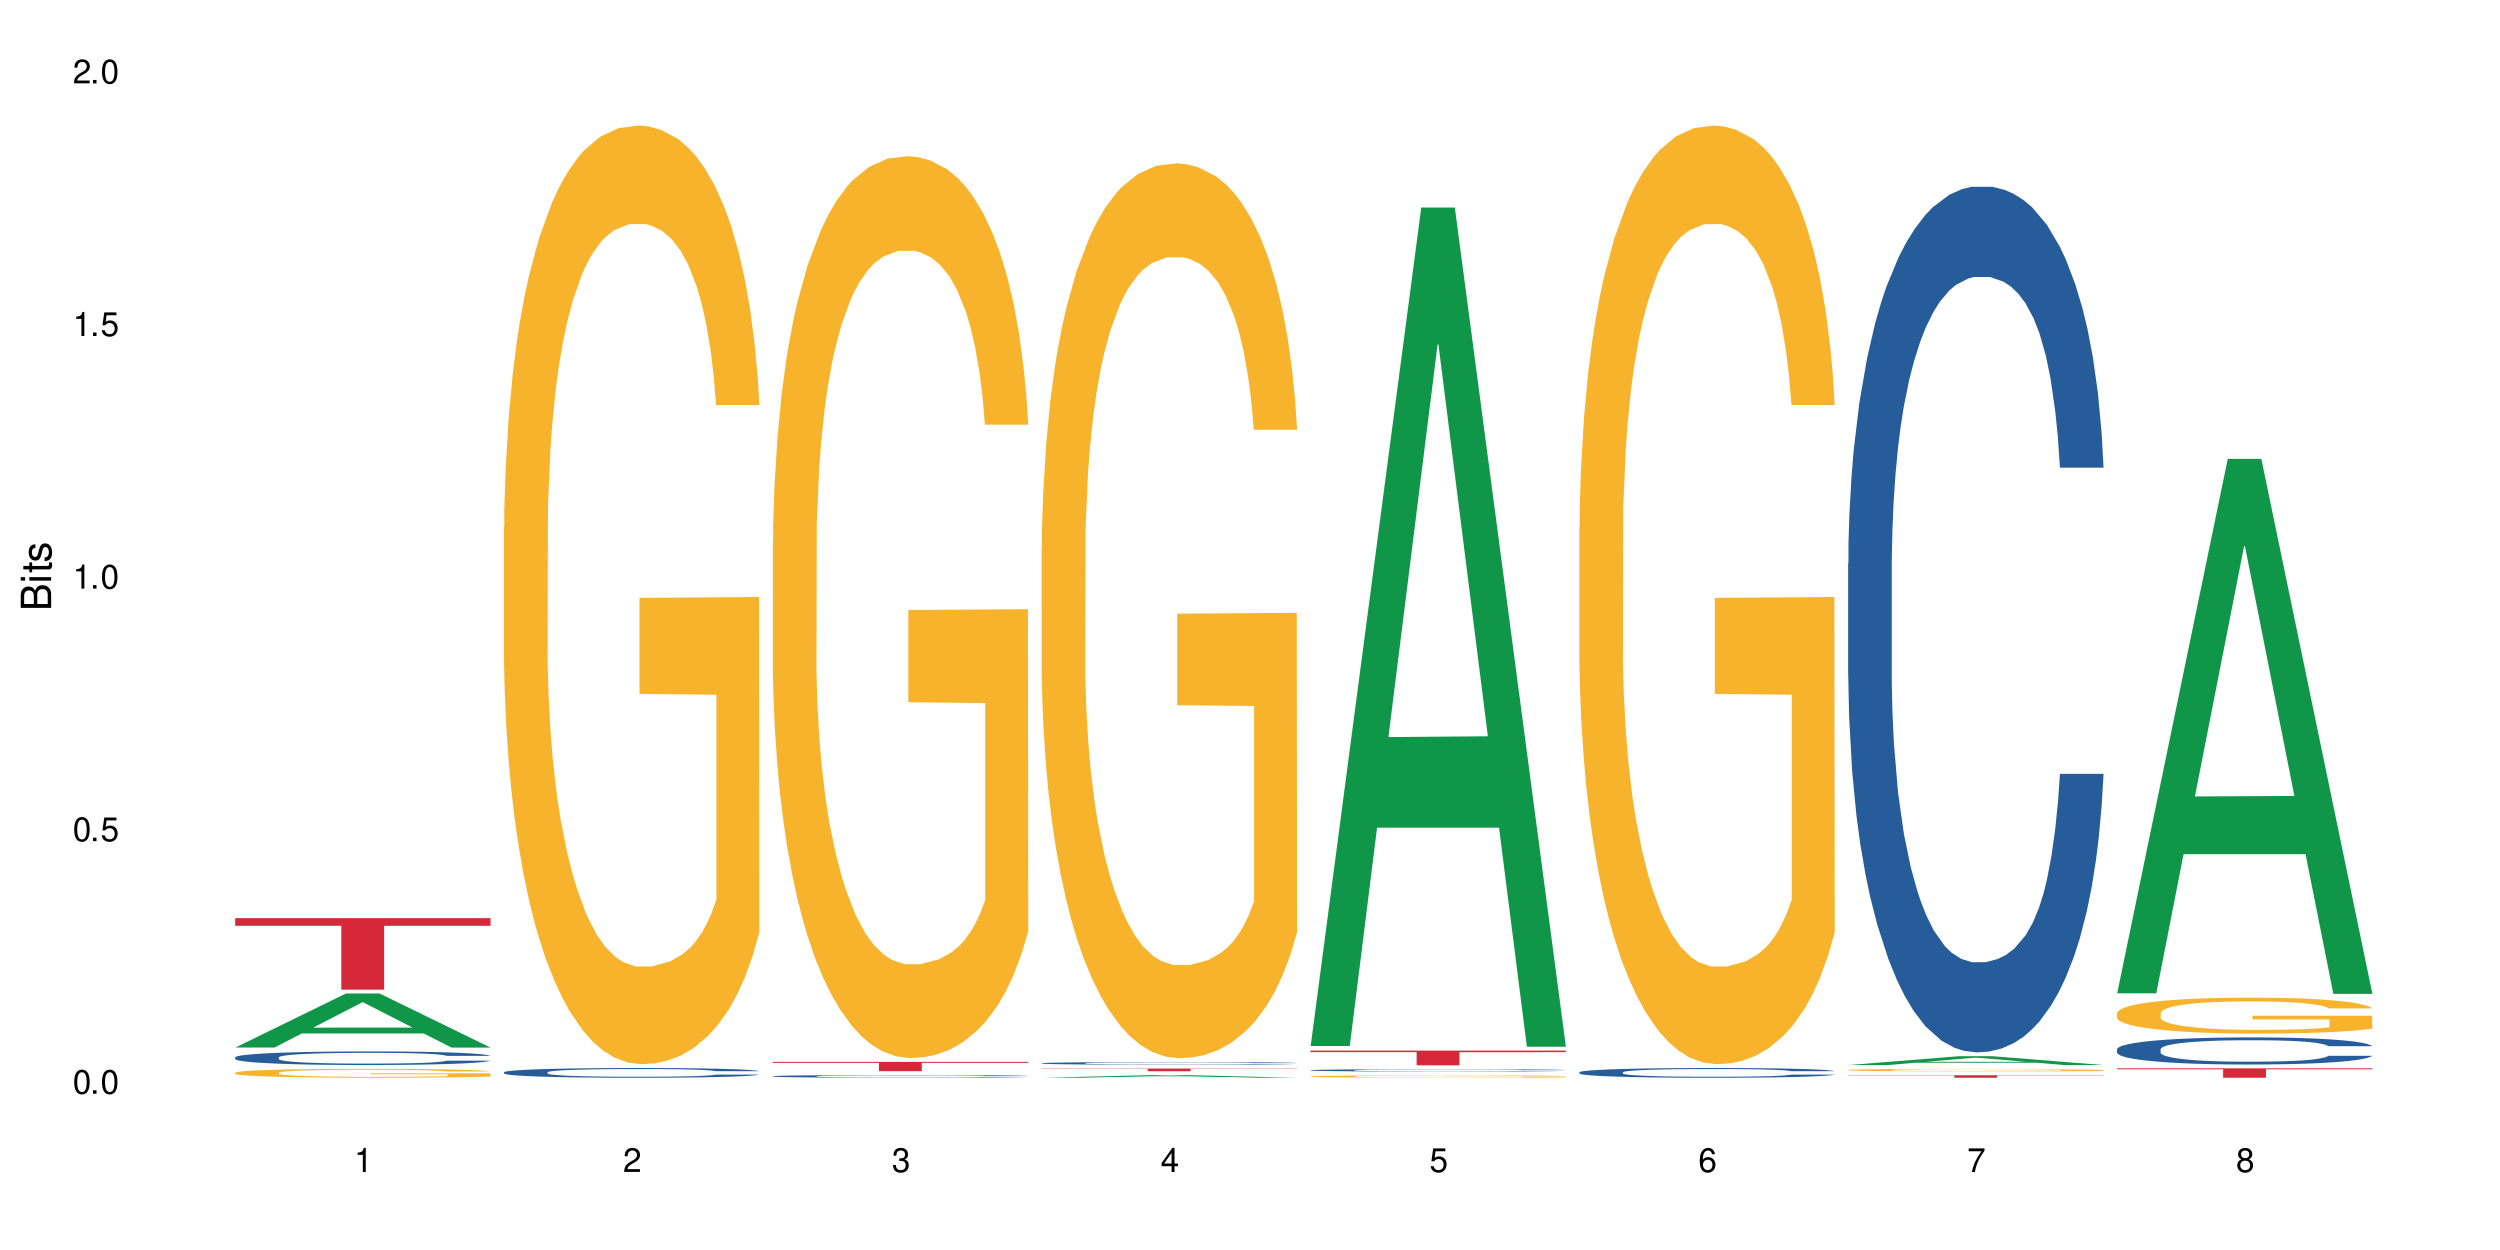 <?xml version="1.0" encoding="UTF-8"?>
<svg xmlns="http://www.w3.org/2000/svg" xmlns:xlink="http://www.w3.org/1999/xlink" width="720" height="360" viewBox="0 0 720 360">
<defs>
<g>
<g id="glyph-0-0">
</g>
<g id="glyph-0-1">
<path d="M 2.641 -6.938 C 2 -6.938 1.422 -6.656 1.078 -6.172 C 0.641 -5.562 0.406 -4.641 0.406 -3.359 C 0.406 -1.016 1.188 0.219 2.641 0.219 C 4.078 0.219 4.859 -1.016 4.859 -3.297 C 4.859 -4.641 4.656 -5.547 4.203 -6.172 C 3.844 -6.656 3.281 -6.938 2.641 -6.938 Z M 2.641 -6.188 C 3.547 -6.188 4 -5.25 4 -3.375 C 4 -1.406 3.562 -0.484 2.625 -0.484 C 1.734 -0.484 1.281 -1.438 1.281 -3.344 C 1.281 -5.25 1.734 -6.188 2.641 -6.188 Z M 2.641 -6.188 "/>
</g>
<g id="glyph-0-2">
<path d="M 1.828 -1 L 0.828 -1 L 0.828 0 L 1.828 0 Z M 1.828 -1 "/>
</g>
<g id="glyph-0-3">
<path d="M 4.562 -6.797 L 1.062 -6.797 L 0.547 -3.094 L 1.328 -3.094 C 1.719 -3.562 2.047 -3.734 2.578 -3.734 C 3.484 -3.734 4.062 -3.109 4.062 -2.094 C 4.062 -1.125 3.484 -0.531 2.578 -0.531 C 1.828 -0.531 1.375 -0.906 1.188 -1.672 L 0.328 -1.672 C 0.453 -1.109 0.547 -0.844 0.75 -0.594 C 1.125 -0.078 1.828 0.219 2.594 0.219 C 3.969 0.219 4.922 -0.781 4.922 -2.219 C 4.922 -3.562 4.031 -4.484 2.719 -4.484 C 2.25 -4.484 1.859 -4.359 1.469 -4.062 L 1.734 -5.969 L 4.562 -5.969 Z M 4.562 -6.797 "/>
</g>
<g id="glyph-0-4">
<path d="M 2.484 -4.938 L 2.484 0 L 3.328 0 L 3.328 -6.938 L 2.766 -6.938 C 2.469 -5.875 2.281 -5.734 0.984 -5.562 L 0.984 -4.938 Z M 2.484 -4.938 "/>
</g>
<g id="glyph-0-5">
<path d="M 4.859 -0.828 L 1.281 -0.828 C 1.359 -1.406 1.672 -1.781 2.5 -2.281 L 3.469 -2.828 C 4.406 -3.344 4.906 -4.062 4.906 -4.906 C 4.906 -5.484 4.672 -6.031 4.266 -6.406 C 3.859 -6.766 3.375 -6.938 2.719 -6.938 C 1.859 -6.938 1.219 -6.625 0.844 -6.031 C 0.609 -5.672 0.5 -5.234 0.484 -4.531 L 1.328 -4.531 C 1.359 -5.016 1.406 -5.281 1.531 -5.516 C 1.75 -5.938 2.188 -6.203 2.703 -6.203 C 3.469 -6.203 4.031 -5.641 4.031 -4.891 C 4.031 -4.344 3.719 -3.859 3.125 -3.516 L 2.234 -3 C 0.812 -2.172 0.406 -1.531 0.328 -0.016 L 4.859 -0.016 Z M 4.859 -0.828 "/>
</g>
<g id="glyph-0-6">
<path d="M 2.125 -3.188 L 2.578 -3.188 C 3.5 -3.188 3.984 -2.766 3.984 -1.922 C 3.984 -1.062 3.469 -0.531 2.594 -0.531 C 1.656 -0.531 1.203 -1 1.156 -2.016 L 0.312 -2.016 C 0.344 -1.453 0.438 -1.094 0.609 -0.781 C 0.953 -0.109 1.625 0.219 2.547 0.219 C 3.953 0.219 4.859 -0.625 4.859 -1.938 C 4.859 -2.828 4.516 -3.297 3.703 -3.594 C 4.344 -3.844 4.656 -4.328 4.656 -5.031 C 4.656 -6.219 3.875 -6.938 2.578 -6.938 C 1.203 -6.938 0.484 -6.172 0.453 -4.703 L 1.297 -4.703 C 1.312 -5.125 1.344 -5.359 1.453 -5.578 C 1.641 -5.969 2.062 -6.203 2.594 -6.203 C 3.344 -6.203 3.797 -5.75 3.797 -5 C 3.797 -4.516 3.609 -4.219 3.25 -4.047 C 3.016 -3.953 2.703 -3.922 2.125 -3.906 Z M 2.125 -3.188 "/>
</g>
<g id="glyph-0-7">
<path d="M 3.141 -1.672 L 3.141 0 L 3.984 0 L 3.984 -1.672 L 4.984 -1.672 L 4.984 -2.438 L 3.984 -2.438 L 3.984 -6.938 L 3.359 -6.938 L 0.266 -2.578 L 0.266 -1.672 Z M 3.141 -2.438 L 1 -2.438 L 3.141 -5.5 Z M 3.141 -2.438 "/>
</g>
<g id="glyph-0-8">
<path d="M 4.781 -5.125 C 4.609 -6.266 3.891 -6.938 2.844 -6.938 C 2.094 -6.938 1.422 -6.578 1.031 -5.953 C 0.594 -5.266 0.406 -4.422 0.406 -3.172 C 0.406 -2 0.578 -1.25 0.984 -0.641 C 1.359 -0.078 1.953 0.219 2.703 0.219 C 3.984 0.219 4.922 -0.75 4.922 -2.094 C 4.922 -3.375 4.062 -4.281 2.844 -4.281 C 2.172 -4.281 1.641 -4.031 1.281 -3.516 C 1.281 -5.234 1.828 -6.188 2.797 -6.188 C 3.391 -6.188 3.797 -5.797 3.938 -5.125 Z M 2.734 -3.531 C 3.547 -3.531 4.062 -2.953 4.062 -2.031 C 4.062 -1.156 3.484 -0.531 2.703 -0.531 C 1.922 -0.531 1.328 -1.188 1.328 -2.078 C 1.328 -2.938 1.906 -3.531 2.734 -3.531 Z M 2.734 -3.531 "/>
</g>
<g id="glyph-0-9">
<path d="M 4.984 -6.797 L 0.438 -6.797 L 0.438 -5.969 L 4.109 -5.969 C 2.5 -3.656 1.828 -2.234 1.328 0 L 2.219 0 C 2.594 -2.172 3.453 -4.047 4.984 -6.094 Z M 4.984 -6.797 "/>
</g>
<g id="glyph-0-10">
<path d="M 3.75 -3.656 C 4.469 -4.094 4.688 -4.438 4.688 -5.078 C 4.688 -6.172 3.844 -6.938 2.641 -6.938 C 1.438 -6.938 0.594 -6.172 0.594 -5.094 C 0.594 -4.438 0.812 -4.094 1.516 -3.656 C 0.734 -3.266 0.359 -2.703 0.359 -1.922 C 0.359 -0.656 1.281 0.219 2.641 0.219 C 3.984 0.219 4.922 -0.656 4.922 -1.922 C 4.922 -2.703 4.531 -3.266 3.75 -3.656 Z M 2.641 -6.188 C 3.359 -6.188 3.812 -5.75 3.812 -5.062 C 3.812 -4.406 3.344 -3.984 2.641 -3.984 C 1.922 -3.984 1.453 -4.406 1.453 -5.078 C 1.453 -5.75 1.922 -6.188 2.641 -6.188 Z M 2.641 -3.266 C 3.484 -3.266 4.062 -2.719 4.062 -1.906 C 4.062 -1.078 3.484 -0.531 2.625 -0.531 C 1.797 -0.531 1.219 -1.094 1.219 -1.906 C 1.219 -2.719 1.781 -3.266 2.641 -3.266 Z M 2.641 -3.266 "/>
</g>
<g id="glyph-1-0">
</g>
<g id="glyph-1-1">
<path d="M 0 -0.953 L 0 -4.891 C 0 -5.719 -0.234 -6.344 -0.734 -6.797 C -1.188 -7.234 -1.812 -7.469 -2.5 -7.469 C -3.547 -7.469 -4.188 -7 -4.625 -5.875 C -4.984 -6.688 -5.625 -7.094 -6.531 -7.094 C -7.172 -7.094 -7.734 -6.859 -8.141 -6.391 C -8.562 -5.922 -8.75 -5.344 -8.75 -4.5 L -8.75 -0.953 Z M -4.984 -2.062 L -7.766 -2.062 L -7.766 -4.219 C -7.766 -4.844 -7.688 -5.203 -7.453 -5.5 C -7.219 -5.812 -6.859 -5.969 -6.375 -5.969 C -5.891 -5.969 -5.531 -5.812 -5.297 -5.5 C -5.062 -5.203 -4.984 -4.844 -4.984 -4.219 Z M -0.984 -2.062 L -4 -2.062 L -4 -4.781 C -4 -5.766 -3.438 -6.359 -2.484 -6.359 C -1.547 -6.359 -0.984 -5.766 -0.984 -4.781 Z M -0.984 -2.062 "/>
</g>
<g id="glyph-1-2">
<path d="M -6.281 -1.797 L -6.281 -0.797 L 0 -0.797 L 0 -1.797 Z M -8.75 -1.797 L -8.75 -0.797 L -7.484 -0.797 L -7.484 -1.797 Z M -8.75 -1.797 "/>
</g>
<g id="glyph-1-3">
<path d="M -6.281 -3.047 L -6.281 -2.016 L -8.016 -2.016 L -8.016 -1.016 L -6.281 -1.016 L -6.281 -0.172 L -5.469 -0.172 L -5.469 -1.016 L -0.719 -1.016 C -0.078 -1.016 0.281 -1.453 0.281 -2.234 C 0.281 -2.5 0.25 -2.719 0.188 -3.047 L -0.641 -3.047 C -0.609 -2.906 -0.594 -2.766 -0.594 -2.562 C -0.594 -2.141 -0.719 -2.016 -1.156 -2.016 L -5.469 -2.016 L -5.469 -3.047 Z M -6.281 -3.047 "/>
</g>
<g id="glyph-1-4">
<path d="M -4.531 -5.25 C -5.766 -5.25 -6.469 -4.422 -6.469 -2.969 C -6.469 -1.516 -5.719 -0.562 -4.547 -0.562 C -3.562 -0.562 -3.094 -1.062 -2.734 -2.562 L -2.516 -3.484 C -2.344 -4.188 -2.094 -4.469 -1.641 -4.469 C -1.047 -4.469 -0.641 -3.875 -0.641 -3 C -0.641 -2.453 -0.797 -2 -1.062 -1.75 C -1.25 -1.594 -1.422 -1.531 -1.875 -1.469 L -1.875 -0.406 C -0.422 -0.453 0.281 -1.266 0.281 -2.922 C 0.281 -4.5 -0.5 -5.516 -1.719 -5.516 C -2.656 -5.516 -3.172 -4.984 -3.469 -3.734 L -3.703 -2.766 C -3.891 -1.953 -4.156 -1.609 -4.594 -1.609 C -5.188 -1.609 -5.547 -2.125 -5.547 -2.938 C -5.547 -3.75 -5.203 -4.172 -4.531 -4.203 Z M -4.531 -5.25 "/>
</g>
</g>
</defs>
<rect x="-72" y="-36" width="864" height="432" fill="rgb(100%, 100%, 100%)" fill-opacity="1"/>
<path fill-rule="nonzero" fill="rgb(6.275%, 58.824%, 28.235%)" fill-opacity="1" d="M 67.73 301.699 L 67.809 301.684 L 99.637 286.121 L 109.301 286.121 L 141.281 301.715 L 130.047 301.715 L 122.031 297.645 L 86.906 297.645 L 79.047 301.699 L 67.73 301.699 L 90.285 295.961 L 118.809 295.945 L 104.586 288.668 L 104.43 288.652 L 104.27 288.699 L 90.207 295.945 L 90.285 295.961 Z M 67.73 301.699 "/>
<path fill-rule="nonzero" fill="rgb(14.51%, 36.078%, 60%)" fill-opacity="1" d="M 67.73 304.516 L 67.82 304.512 L 67.82 304.426 L 68.09 304.289 L 68.719 304.117 L 69.344 304 L 70.961 303.789 L 73.203 303.586 L 75.535 303.43 L 77.238 303.336 L 78.766 303.266 L 82.262 303.133 L 84.504 303.066 L 86.926 303.004 L 89.887 302.945 L 92.039 302.906 L 96.883 302.852 L 100.469 302.824 L 103.25 302.816 L 109.262 302.816 L 112.848 302.828 L 115.449 302.848 L 118.32 302.875 L 120.742 302.906 L 124.957 302.988 L 128.727 303.086 L 130.43 303.145 L 133.121 303.254 L 135.184 303.363 L 136.617 303.453 L 138.234 303.586 L 139.668 303.746 L 140.746 303.93 L 141.281 304.082 L 128.727 304.082 L 128.098 303.941 L 127.379 303.828 L 126.035 303.684 L 124.688 303.578 L 122.805 303.477 L 121.102 303.406 L 118.77 303.34 L 116.707 303.297 L 114.555 303.266 L 112.488 303.242 L 108.543 303.223 L 103.969 303.223 L 102.266 303.23 L 98.766 303.258 L 96.883 303.281 L 94.191 303.332 L 92.309 303.379 L 90.066 303.449 L 88.539 303.512 L 86.656 303.605 L 85.312 303.688 L 83.785 303.805 L 82.891 303.895 L 82.082 303.992 L 81.363 304.113 L 80.828 304.238 L 80.469 304.367 L 80.289 304.496 L 80.289 305.051 L 80.469 305.18 L 80.918 305.328 L 82.082 305.547 L 83.785 305.738 L 85.762 305.887 L 87.645 305.992 L 88.719 306.043 L 90.156 306.102 L 92.398 306.172 L 95.629 306.242 L 97.512 306.273 L 100.383 306.301 L 103.34 306.316 L 107.289 306.316 L 110.785 306.301 L 113.117 306.281 L 115.539 306.254 L 118.859 306.195 L 120.922 306.137 L 122.715 306.07 L 124.062 306 L 124.957 305.945 L 126.305 305.832 L 127.379 305.711 L 128.188 305.586 L 128.727 305.465 L 141.281 305.465 L 140.746 305.609 L 139.938 305.746 L 139.129 305.852 L 137.875 305.977 L 136.441 306.086 L 134.375 306.211 L 132.672 306.293 L 130.43 306.383 L 128.367 306.449 L 126.125 306.512 L 122.805 306.582 L 120.652 306.617 L 118.32 306.652 L 115.539 306.68 L 112.043 306.703 L 108.273 306.719 L 104.777 306.723 L 101.008 306.715 L 98.227 306.699 L 94.551 306.668 L 89.977 306.605 L 86.656 306.535 L 84.055 306.469 L 81.812 306.398 L 79.301 306.301 L 76.074 306.145 L 74.098 306.023 L 72.754 305.922 L 71.23 305.781 L 70.152 305.656 L 68.898 305.457 L 68 305.203 L 67.73 305.008 Z M 67.73 304.516 "/>
<path fill-rule="nonzero" fill="rgb(96.863%, 70.196%, 16.863%)" fill-opacity="1" d="M 67.73 308.926 L 67.82 308.922 L 67.82 308.875 L 68.18 308.77 L 69.078 308.625 L 70.242 308.504 L 71.5 308.41 L 72.305 308.359 L 73.652 308.289 L 74.816 308.238 L 77.777 308.133 L 81.543 308.035 L 83.609 307.992 L 85.941 307.953 L 89.258 307.906 L 90.785 307.891 L 95.449 307.855 L 100.738 307.832 L 106.57 307.824 L 109.262 307.824 L 112.938 307.836 L 117.961 307.859 L 120.832 307.883 L 123.074 307.906 L 125.406 307.938 L 128.277 307.984 L 130.969 308.043 L 133.121 308.098 L 135.273 308.168 L 137.066 308.242 L 138.594 308.324 L 139.938 308.426 L 140.746 308.508 L 141.281 308.59 L 128.816 308.59 L 128.098 308.508 L 127.289 308.445 L 125.945 308.367 L 124.598 308.309 L 123.254 308.266 L 120.742 308.203 L 118.59 308.168 L 115.898 308.133 L 113.297 308.113 L 110.336 308.098 L 108.543 308.094 L 103.789 308.094 L 99.484 308.109 L 96.973 308.129 L 95.18 308.148 L 92.668 308.184 L 91.141 308.211 L 90.246 308.23 L 87.555 308.301 L 85.762 308.367 L 84.773 308.414 L 83.52 308.484 L 82.621 308.547 L 81.633 308.641 L 81.098 308.711 L 80.379 308.871 L 80.289 309.293 L 80.559 309.383 L 81.098 309.48 L 81.812 309.562 L 82.891 309.652 L 83.965 309.723 L 85.852 309.812 L 87.465 309.875 L 88.719 309.914 L 91.141 309.977 L 92.129 310 L 94.461 310.039 L 96.883 310.074 L 99.844 310.102 L 102.086 310.117 L 105.672 310.129 L 110.246 310.129 L 115.629 310.113 L 119.039 310.094 L 121.371 310.074 L 122.895 310.059 L 124.777 310.035 L 126.125 310.012 L 127.379 309.984 L 128.906 309.945 L 128.906 309.383 L 106.75 309.379 L 106.75 309.117 L 141.195 309.113 L 141.281 310.035 L 139.398 310.098 L 137.066 310.156 L 134.824 310.203 L 132.492 310.246 L 129.176 310.289 L 126.484 310.316 L 122.355 310.352 L 118.59 310.371 L 114.645 310.387 L 111.145 310.395 L 107.02 310.395 L 103.34 310.391 L 99.395 310.375 L 96.254 310.355 L 93.383 310.332 L 90.516 310.305 L 86.926 310.254 L 84.594 310.215 L 82.172 310.164 L 79.75 310.105 L 77.598 310.043 L 76.164 309.992 L 74.727 309.938 L 73.203 309.867 L 71.766 309.785 L 70.691 309.715 L 69.703 309.633 L 68.988 309.555 L 68.27 309.449 L 67.91 309.363 L 67.73 309.293 Z M 67.73 308.926 "/>
<path fill-rule="nonzero" fill="rgb(83.922%, 15.686%, 22.353%)" fill-opacity="1" d="M 67.73 264.418 L 141.281 264.418 L 141.281 266.625 L 110.629 266.641 L 110.629 285.02 L 98.297 285.02 L 98.297 266.66 L 98.117 266.625 L 67.73 266.625 Z M 67.73 264.418 "/>
<path fill-rule="nonzero" fill="rgb(14.51%, 36.078%, 60%)" fill-opacity="1" d="M 145.156 308.812 L 145.242 308.809 L 145.242 308.746 L 145.512 308.648 L 146.141 308.527 L 146.77 308.441 L 148.383 308.289 L 150.625 308.145 L 152.957 308.031 L 154.664 307.965 L 156.188 307.914 L 159.684 307.82 L 161.93 307.77 L 164.352 307.727 L 167.309 307.684 L 169.461 307.656 L 174.305 307.617 L 177.895 307.598 L 180.676 307.59 L 186.684 307.59 L 190.273 307.602 L 192.875 307.613 L 195.742 307.633 L 198.164 307.656 L 202.383 307.715 L 206.148 307.785 L 207.852 307.828 L 210.543 307.906 L 212.605 307.984 L 214.043 308.051 L 215.656 308.145 L 217.094 308.258 L 218.168 308.391 L 218.707 308.5 L 206.148 308.5 L 205.52 308.398 L 204.805 308.32 L 203.457 308.215 L 202.113 308.141 L 200.23 308.066 L 198.523 308.016 L 196.191 307.969 L 194.129 307.938 L 191.977 307.914 L 189.914 307.898 L 185.969 307.883 L 181.391 307.883 L 179.688 307.887 L 176.191 307.91 L 174.305 307.926 L 171.613 307.961 L 169.73 307.996 L 167.488 308.047 L 165.965 308.09 L 164.082 308.156 L 162.734 308.215 L 161.211 308.301 L 160.312 308.363 L 159.508 308.438 L 158.789 308.52 L 158.25 308.609 L 157.891 308.707 L 157.711 308.797 L 157.711 309.195 L 157.891 309.289 L 158.34 309.395 L 159.508 309.551 L 161.211 309.688 L 163.184 309.797 L 165.066 309.871 L 166.145 309.906 L 167.578 309.949 L 169.82 310 L 173.051 310.051 L 174.934 310.07 L 177.805 310.094 L 180.766 310.102 L 184.711 310.102 L 188.211 310.094 L 190.543 310.078 L 192.965 310.059 L 196.281 310.016 L 198.344 309.973 L 200.141 309.926 L 201.484 309.879 L 202.383 309.836 L 203.727 309.758 L 204.805 309.668 L 205.609 309.578 L 206.148 309.492 L 218.707 309.492 L 218.168 309.594 L 217.359 309.695 L 216.555 309.77 L 215.297 309.859 L 213.863 309.938 L 211.801 310.027 L 210.094 310.086 L 207.852 310.152 L 205.789 310.199 L 203.547 310.242 L 200.23 310.297 L 198.074 310.32 L 195.742 310.344 L 192.965 310.363 L 189.465 310.383 L 185.699 310.391 L 182.199 310.395 L 178.434 310.391 L 175.652 310.379 L 171.973 310.355 L 167.398 310.309 L 164.082 310.262 L 161.48 310.215 L 159.238 310.16 L 156.727 310.094 L 153.496 309.98 L 151.523 309.891 L 150.176 309.82 L 148.652 309.723 L 147.574 309.633 L 146.32 309.488 L 145.422 309.305 L 145.156 309.164 Z M 145.156 308.812 "/>
<path fill-rule="nonzero" fill="rgb(96.863%, 70.196%, 16.863%)" fill-opacity="1" d="M 145.156 151.941 L 145.242 151.691 L 145.242 146.754 L 145.602 135.645 L 146.5 120.34 L 147.664 107.746 L 148.922 97.871 L 149.73 92.688 L 151.074 85.281 L 152.242 79.852 L 155.199 68.742 L 158.969 58.371 L 161.031 53.926 L 163.363 49.73 L 166.684 45.039 L 168.207 43.312 L 172.871 39.359 L 178.164 36.891 L 183.992 36.152 L 186.684 36.398 L 190.363 37.387 L 195.387 40.102 L 198.254 42.57 L 200.496 45.039 L 202.828 48.25 L 205.699 53.188 L 208.391 59.113 L 210.543 65.039 L 212.695 72.445 L 214.492 80.344 L 216.016 88.984 L 217.359 99.355 L 218.168 107.996 L 218.707 116.637 L 206.238 116.637 L 205.52 107.996 L 204.715 101.328 L 203.367 93.184 L 202.023 87.258 L 200.676 82.566 L 198.164 76.148 L 196.012 72.195 L 193.32 68.742 L 190.723 66.52 L 187.762 65.039 L 185.969 64.543 L 181.211 64.543 L 176.906 66.273 L 174.395 68.246 L 172.602 70.223 L 170.09 73.926 L 168.566 76.887 L 167.668 78.863 L 164.977 86.516 L 163.184 93.43 L 162.195 98.121 L 160.941 105.527 L 160.043 112.191 L 159.059 122.066 L 158.52 129.473 L 157.801 146.262 L 157.711 190.699 L 157.98 200.082 L 158.52 210.203 L 159.238 219.094 L 160.312 228.473 L 161.391 235.633 L 163.273 245.262 L 164.887 251.68 L 166.145 255.879 L 168.566 262.543 L 169.551 264.766 L 171.883 269.211 L 174.305 272.668 L 177.266 275.629 L 179.508 277.109 L 183.098 278.344 L 187.672 278.344 L 193.055 276.863 L 196.461 274.887 L 198.793 272.914 L 200.32 271.184 L 202.203 268.469 L 203.547 266 L 204.805 263.285 L 206.328 259.086 L 206.328 200.082 L 184.172 199.836 L 184.172 172.184 L 218.617 171.938 L 218.707 268.469 L 216.824 275.137 L 214.492 281.555 L 212.25 286.492 L 209.918 290.688 L 206.598 295.379 L 203.906 298.344 L 199.781 301.797 L 196.012 304.02 L 192.066 305.5 L 188.566 306.242 L 184.441 306.488 L 180.766 305.996 L 176.816 304.516 L 173.68 302.539 L 170.809 300.07 L 167.938 296.859 L 164.352 291.676 L 162.016 287.48 L 159.594 282.293 L 157.172 276.121 L 155.02 269.457 L 153.586 264.273 L 152.152 258.348 L 150.625 250.941 L 149.191 242.547 L 148.113 234.895 L 147.129 226.254 L 146.41 218.105 L 145.691 206.996 L 145.332 198.105 L 145.156 190.453 Z M 145.156 151.941 "/>
<path fill-rule="nonzero" fill="rgb(14.51%, 36.078%, 60%)" fill-opacity="1" d="M 222.578 309.949 L 222.668 309.949 L 222.668 309.93 L 222.938 309.902 L 223.562 309.871 L 224.191 309.844 L 225.809 309.805 L 228.051 309.762 L 230.383 309.73 L 232.086 309.711 L 233.609 309.695 L 237.109 309.672 L 239.352 309.656 L 241.773 309.645 L 244.734 309.633 L 246.887 309.625 L 251.73 309.613 L 255.316 309.609 L 258.098 309.605 L 264.109 309.605 L 267.695 309.609 L 270.297 309.613 L 273.168 309.617 L 275.59 309.625 L 279.805 309.641 L 283.57 309.66 L 285.277 309.672 L 287.969 309.695 L 290.031 309.715 L 291.465 309.734 L 293.082 309.762 L 294.516 309.793 L 295.59 309.832 L 296.129 309.863 L 283.57 309.863 L 282.945 309.832 L 282.227 309.812 L 280.883 309.781 L 279.535 309.762 L 277.652 309.738 L 275.949 309.727 L 273.617 309.711 L 271.551 309.703 L 269.398 309.695 L 267.336 309.691 L 263.391 309.688 L 258.816 309.688 L 257.109 309.691 L 253.613 309.695 L 251.73 309.699 L 249.039 309.711 L 247.156 309.719 L 244.914 309.734 L 243.387 309.746 L 241.504 309.766 L 240.16 309.781 L 238.633 309.805 L 237.738 309.824 L 236.93 309.844 L 236.211 309.867 L 235.672 309.895 L 235.316 309.918 L 235.137 309.945 L 235.137 310.059 L 235.316 310.082 L 235.762 310.113 L 236.93 310.156 L 238.633 310.195 L 240.605 310.227 L 242.492 310.246 L 243.566 310.258 L 245.004 310.27 L 247.246 310.285 L 250.473 310.297 L 252.355 310.305 L 255.227 310.309 L 258.188 310.312 L 262.133 310.312 L 265.633 310.309 L 267.965 310.305 L 270.387 310.301 L 273.707 310.289 L 275.77 310.277 L 277.562 310.262 L 278.906 310.25 L 279.805 310.238 L 281.148 310.215 L 282.227 310.191 L 283.035 310.164 L 283.57 310.141 L 296.129 310.141 L 295.59 310.172 L 294.785 310.199 L 293.977 310.219 L 292.723 310.246 L 291.285 310.266 L 289.223 310.293 L 287.52 310.309 L 285.277 310.328 L 283.215 310.34 L 280.973 310.352 L 277.652 310.367 L 275.5 310.375 L 273.168 310.379 L 270.387 310.387 L 266.887 310.391 L 263.121 310.395 L 255.855 310.395 L 253.074 310.391 L 249.398 310.383 L 244.824 310.371 L 241.504 310.359 L 238.902 310.344 L 236.66 310.328 L 234.148 310.309 L 230.918 310.277 L 228.945 310.254 L 227.602 310.234 L 226.074 310.207 L 225 310.18 L 223.742 310.141 L 222.848 310.09 L 222.578 310.051 Z M 222.578 309.949 "/>
<path fill-rule="nonzero" fill="rgb(96.863%, 70.196%, 16.863%)" fill-opacity="1" d="M 222.578 156.23 L 222.668 155.996 L 222.668 151.25 L 223.027 140.574 L 223.922 125.867 L 225.09 113.77 L 226.344 104.281 L 227.152 99.301 L 228.496 92.184 L 229.664 86.965 L 232.625 76.293 L 236.391 66.328 L 238.453 62.059 L 240.785 58.027 L 244.105 53.52 L 245.629 51.859 L 250.293 48.062 L 255.586 45.691 L 261.418 44.98 L 264.109 45.219 L 267.785 46.168 L 272.809 48.777 L 275.68 51.148 L 277.922 53.52 L 280.254 56.605 L 283.125 61.348 L 285.816 67.039 L 287.969 72.734 L 290.121 79.852 L 291.914 87.441 L 293.438 95.742 L 294.785 105.707 L 295.59 114.008 L 296.129 122.309 L 283.66 122.309 L 282.945 114.008 L 282.137 107.605 L 280.793 99.777 L 279.445 94.082 L 278.102 89.574 L 275.59 83.41 L 273.438 79.613 L 270.746 76.293 L 268.145 74.156 L 265.184 72.734 L 263.391 72.258 L 258.637 72.258 L 254.332 73.918 L 251.82 75.816 L 250.023 77.715 L 247.512 81.273 L 245.988 84.121 L 245.094 86.016 L 242.402 93.371 L 240.605 100.012 L 239.621 104.52 L 238.363 111.637 L 237.469 118.039 L 236.48 127.527 L 235.941 134.645 L 235.227 150.777 L 235.137 193.473 L 235.406 202.488 L 235.941 212.211 L 236.66 220.754 L 237.738 229.766 L 238.812 236.645 L 240.695 245.898 L 242.312 252.062 L 243.566 256.098 L 245.988 262.5 L 246.977 264.637 L 249.309 268.906 L 251.73 272.227 L 254.691 275.074 L 256.934 276.496 L 260.52 277.684 L 265.094 277.684 L 270.477 276.258 L 273.887 274.363 L 276.219 272.465 L 277.742 270.805 L 279.625 268.195 L 280.973 265.82 L 282.227 263.211 L 283.75 259.18 L 283.75 202.488 L 261.598 202.25 L 261.598 175.684 L 296.039 175.445 L 296.129 268.195 L 294.246 274.598 L 291.914 280.766 L 289.672 285.512 L 287.34 289.543 L 284.02 294.051 L 281.328 296.898 L 277.203 300.219 L 273.438 302.352 L 269.488 303.777 L 265.992 304.488 L 261.867 304.723 L 258.188 304.25 L 254.242 302.828 L 251.102 300.93 L 248.23 298.559 L 245.359 295.473 L 241.773 290.492 L 239.441 286.461 L 237.02 281.477 L 234.598 275.547 L 232.445 269.145 L 231.008 264.16 L 229.574 258.469 L 228.051 251.352 L 226.613 243.289 L 225.539 235.934 L 224.551 227.633 L 223.832 219.805 L 223.117 209.129 L 222.758 200.59 L 222.578 193.234 Z M 222.578 156.23 "/>
<path fill-rule="nonzero" fill="rgb(83.922%, 15.686%, 22.353%)" fill-opacity="1" d="M 222.578 305.824 L 296.129 305.824 L 296.129 306.113 L 265.477 306.113 L 265.477 308.504 L 253.141 308.504 L 253.141 306.117 L 252.965 306.113 L 222.578 306.113 Z M 222.578 305.824 "/>
<path fill-rule="nonzero" fill="rgb(6.275%, 58.824%, 28.235%)" fill-opacity="1" d="M 300 310.395 L 300.078 310.395 L 331.906 309.621 L 341.57 309.621 L 373.555 310.395 L 362.316 310.395 L 354.301 310.191 L 319.176 310.191 L 311.316 310.395 L 300 310.395 L 322.555 310.109 L 351.078 310.109 L 336.855 309.746 L 336.699 309.746 L 336.543 309.75 L 322.477 310.109 L 322.555 310.109 Z M 300 310.395 "/>
<path fill-rule="nonzero" fill="rgb(14.51%, 36.078%, 60%)" fill-opacity="1" d="M 300 306.207 L 300.09 306.207 L 300.09 306.188 L 300.359 306.16 L 300.988 306.129 L 301.617 306.105 L 303.23 306.062 L 305.473 306.023 L 307.805 305.992 L 309.508 305.973 L 311.035 305.957 L 314.531 305.934 L 316.773 305.918 L 319.195 305.906 L 322.156 305.895 L 324.309 305.887 L 329.152 305.875 L 332.742 305.871 L 345.117 305.871 L 347.719 305.875 L 350.59 305.883 L 353.012 305.887 L 357.227 305.902 L 360.996 305.922 L 362.699 305.934 L 365.391 305.957 L 367.453 305.977 L 368.891 305.996 L 370.504 306.023 L 371.938 306.055 L 373.016 306.09 L 373.555 306.121 L 360.996 306.121 L 360.367 306.094 L 359.648 306.07 L 358.305 306.043 L 356.961 306.02 L 355.074 306 L 353.371 305.988 L 351.039 305.973 L 348.977 305.965 L 346.824 305.957 L 344.762 305.953 L 340.812 305.949 L 336.238 305.949 L 334.535 305.953 L 331.035 305.957 L 329.152 305.961 L 326.461 305.973 L 324.578 305.98 L 322.336 305.996 L 320.812 306.008 L 318.926 306.027 L 317.582 306.043 L 316.059 306.066 L 315.16 306.082 L 314.352 306.102 L 313.637 306.125 L 313.098 306.152 L 312.738 306.176 L 312.559 306.203 L 312.559 306.312 L 312.738 306.34 L 313.188 306.367 L 314.352 306.41 L 316.059 306.449 L 318.031 306.477 L 319.914 306.5 L 320.992 306.508 L 322.426 306.52 L 324.668 306.535 L 327.898 306.551 L 329.781 306.555 L 332.652 306.559 L 335.609 306.562 L 339.559 306.562 L 343.055 306.559 L 345.387 306.559 L 347.809 306.551 L 351.129 306.539 L 353.191 306.527 L 354.984 306.516 L 356.332 306.5 L 357.227 306.488 L 358.574 306.469 L 359.648 306.445 L 360.457 306.418 L 360.996 306.395 L 373.555 306.395 L 373.016 306.422 L 372.207 306.449 L 371.402 306.473 L 370.145 306.496 L 368.711 306.52 L 366.645 306.543 L 364.941 306.559 L 362.699 306.578 L 360.637 306.59 L 358.395 306.602 L 355.074 306.617 L 352.922 306.625 L 350.59 306.629 L 347.809 306.637 L 344.312 306.641 L 340.543 306.645 L 337.047 306.645 L 333.277 306.641 L 330.5 306.641 L 326.82 306.633 L 322.246 306.621 L 318.926 306.605 L 316.324 306.594 L 314.082 306.578 L 311.57 306.559 L 308.344 306.527 L 306.371 306.504 L 305.023 306.484 L 303.5 306.457 L 302.422 306.434 L 301.168 306.395 L 300.27 306.344 L 300 306.305 Z M 300 306.207 "/>
<path fill-rule="nonzero" fill="rgb(96.863%, 70.196%, 16.863%)" fill-opacity="1" d="M 300 157.43 L 300.09 157.195 L 300.09 152.488 L 300.449 141.895 L 301.348 127.305 L 302.512 115.301 L 303.77 105.887 L 304.574 100.941 L 305.922 93.883 L 307.086 88.703 L 310.047 78.113 L 313.816 68.227 L 315.879 63.988 L 318.211 59.988 L 321.527 55.516 L 323.055 53.871 L 327.719 50.105 L 333.012 47.75 L 338.84 47.043 L 341.531 47.281 L 345.207 48.223 L 350.23 50.809 L 353.102 53.164 L 355.344 55.516 L 357.676 58.578 L 360.547 63.285 L 363.238 68.934 L 365.391 74.582 L 367.543 81.645 L 369.336 89.176 L 370.863 97.41 L 372.207 107.297 L 373.016 115.535 L 373.555 123.773 L 361.086 123.773 L 360.367 115.535 L 359.559 109.18 L 358.215 101.414 L 356.871 95.766 L 355.523 91.293 L 353.012 85.172 L 350.859 81.406 L 348.168 78.113 L 345.566 75.992 L 342.609 74.582 L 340.812 74.109 L 336.059 74.109 L 331.754 75.758 L 329.242 77.641 L 327.449 79.523 L 324.938 83.055 L 323.414 85.879 L 322.516 87.762 L 319.824 95.059 L 318.031 101.648 L 317.043 106.121 L 315.789 113.18 L 314.891 119.535 L 313.902 128.949 L 313.367 136.012 L 312.648 152.016 L 312.559 194.383 L 312.828 203.324 L 313.367 212.977 L 314.082 221.449 L 315.16 230.395 L 316.234 237.219 L 318.121 246.398 L 319.734 252.516 L 320.992 256.52 L 323.414 262.875 L 324.398 264.992 L 326.73 269.227 L 329.152 272.523 L 332.113 275.348 L 334.355 276.762 L 337.941 277.938 L 342.52 277.938 L 347.898 276.523 L 351.309 274.641 L 353.641 272.758 L 355.164 271.109 L 357.047 268.523 L 358.395 266.168 L 359.648 263.578 L 361.176 259.578 L 361.176 203.324 L 339.02 203.09 L 339.02 176.73 L 373.465 176.496 L 373.555 268.523 L 371.668 274.879 L 369.336 280.996 L 367.094 285.703 L 364.762 289.703 L 361.445 294.176 L 358.754 297 L 354.629 300.297 L 350.859 302.414 L 346.914 303.828 L 343.414 304.531 L 339.289 304.77 L 335.609 304.297 L 331.664 302.887 L 328.523 301.004 L 325.656 298.648 L 322.785 295.59 L 319.195 290.645 L 316.863 286.645 L 314.441 281.703 L 312.02 275.82 L 309.867 269.465 L 308.434 264.52 L 306.996 258.871 L 305.473 251.812 L 304.039 243.809 L 302.961 236.512 L 301.973 228.273 L 301.258 220.508 L 300.539 209.918 L 300.18 201.441 L 300 194.148 Z M 300 157.43 "/>
<path fill-rule="nonzero" fill="rgb(83.922%, 15.686%, 22.353%)" fill-opacity="1" d="M 300 307.746 L 373.555 307.746 L 373.555 307.828 L 342.898 307.828 L 342.898 308.52 L 330.566 308.52 L 330.566 307.828 L 300 307.828 Z M 300 307.746 "/>
<path fill-rule="nonzero" fill="rgb(6.275%, 58.824%, 28.235%)" fill-opacity="1" d="M 377.426 301.242 L 377.504 301.016 L 409.328 59.762 L 418.992 59.762 L 450.977 301.469 L 439.738 301.469 L 431.723 238.375 L 396.598 238.375 L 388.738 301.242 L 377.426 301.242 L 399.977 212.277 L 428.504 212.047 L 414.277 99.254 L 414.121 99.027 L 413.965 99.707 L 399.898 212.047 L 399.977 212.277 Z M 377.426 301.242 "/>
<path fill-rule="nonzero" fill="rgb(14.51%, 36.078%, 60%)" fill-opacity="1" d="M 377.426 308.223 L 377.516 308.223 L 377.516 308.207 L 377.781 308.184 L 378.41 308.152 L 379.039 308.133 L 380.652 308.098 L 382.895 308.062 L 385.227 308.031 L 386.934 308.016 L 388.457 308.004 L 391.957 307.98 L 394.199 307.969 L 396.621 307.957 L 399.578 307.949 L 401.734 307.941 L 406.574 307.934 L 410.164 307.926 L 418.953 307.926 L 422.543 307.93 L 425.145 307.93 L 428.016 307.938 L 430.438 307.941 L 434.652 307.957 L 438.418 307.973 L 440.125 307.984 L 442.812 308.004 L 444.879 308.02 L 446.312 308.039 L 447.926 308.062 L 449.363 308.09 L 450.438 308.121 L 450.977 308.148 L 438.418 308.148 L 437.789 308.121 L 437.074 308.102 L 435.727 308.078 L 434.383 308.059 L 432.5 308.043 L 430.793 308.031 L 428.461 308.016 L 426.398 308.012 L 424.246 308.004 L 422.184 308 L 418.238 307.996 L 413.664 307.996 L 411.957 308 L 408.461 308.004 L 406.574 308.008 L 403.887 308.016 L 402 308.023 L 399.758 308.035 L 398.234 308.047 L 396.352 308.062 L 395.004 308.078 L 393.48 308.098 L 392.582 308.113 L 391.777 308.133 L 391.059 308.152 L 390.52 308.176 L 390.16 308.199 L 389.98 308.219 L 389.98 308.316 L 390.16 308.34 L 390.609 308.367 L 391.777 308.402 L 393.48 308.438 L 395.453 308.465 L 397.336 308.48 L 398.414 308.492 L 399.848 308.5 L 402.09 308.512 L 405.32 308.527 L 407.203 308.531 L 410.074 308.535 L 413.035 308.539 L 416.98 308.539 L 420.48 308.535 L 422.812 308.531 L 425.234 308.527 L 428.551 308.516 L 430.613 308.508 L 432.41 308.496 L 433.754 308.484 L 434.652 308.473 L 435.996 308.453 L 437.074 308.434 L 437.879 308.41 L 438.418 308.391 L 450.977 308.391 L 450.438 308.414 L 449.633 308.438 L 448.824 308.457 L 447.566 308.48 L 446.133 308.5 L 444.07 308.52 L 442.367 308.535 L 440.125 308.551 L 438.059 308.562 L 435.816 308.574 L 432.5 308.586 L 430.348 308.59 L 428.016 308.598 L 425.234 308.602 L 421.734 308.605 L 417.969 308.609 L 410.703 308.609 L 407.922 308.605 L 404.242 308.602 L 399.668 308.59 L 396.352 308.578 L 393.75 308.566 L 391.508 308.551 L 388.996 308.535 L 385.766 308.508 L 383.793 308.488 L 382.449 308.469 L 380.922 308.445 L 379.848 308.422 L 378.59 308.387 L 377.695 308.344 L 377.426 308.309 Z M 377.426 308.223 "/>
<path fill-rule="nonzero" fill="rgb(96.863%, 70.196%, 16.863%)" fill-opacity="1" d="M 377.426 310.004 L 377.516 310.004 L 377.516 309.992 L 377.871 309.961 L 378.77 309.926 L 379.938 309.891 L 381.191 309.867 L 382 309.855 L 383.344 309.836 L 384.512 309.82 L 387.469 309.793 L 391.238 309.766 L 393.301 309.758 L 395.633 309.746 L 398.953 309.734 L 400.477 309.73 L 405.141 309.719 L 410.434 309.711 L 418.953 309.711 L 422.633 309.715 L 427.656 309.723 L 430.527 309.727 L 432.77 309.734 L 435.102 309.742 L 437.969 309.754 L 440.66 309.77 L 442.812 309.785 L 444.969 309.805 L 446.762 309.824 L 448.285 309.844 L 449.633 309.871 L 450.438 309.895 L 450.977 309.914 L 438.508 309.914 L 437.789 309.895 L 436.984 309.875 L 435.637 309.855 L 434.293 309.84 L 432.949 309.828 L 430.438 309.812 L 428.281 309.801 L 425.594 309.793 L 422.992 309.789 L 420.031 309.785 L 418.238 309.781 L 413.484 309.781 L 409.176 309.789 L 406.664 309.793 L 404.871 309.797 L 402.359 309.805 L 400.836 309.812 L 399.938 309.82 L 397.246 309.84 L 395.453 309.855 L 394.469 309.867 L 393.211 309.887 L 392.312 309.902 L 391.328 309.93 L 390.789 309.945 L 390.07 309.988 L 389.98 310.102 L 390.25 310.125 L 390.789 310.152 L 391.508 310.172 L 392.582 310.199 L 393.66 310.215 L 395.543 310.238 L 397.156 310.258 L 398.414 310.266 L 400.836 310.285 L 401.82 310.289 L 404.156 310.301 L 406.574 310.309 L 409.535 310.316 L 411.777 310.32 L 415.367 310.324 L 419.941 310.324 L 425.324 310.32 L 428.73 310.316 L 431.062 310.309 L 432.59 310.305 L 434.473 310.297 L 435.816 310.293 L 437.074 310.285 L 438.598 310.273 L 438.598 310.125 L 416.441 310.125 L 416.441 310.055 L 450.887 310.055 L 450.977 310.297 L 449.094 310.316 L 446.762 310.332 L 444.52 310.344 L 442.188 310.355 L 438.867 310.367 L 436.176 310.375 L 432.051 310.383 L 428.281 310.391 L 424.336 310.391 L 420.84 310.395 L 413.035 310.395 L 409.086 310.391 L 405.949 310.387 L 400.207 310.371 L 396.621 310.359 L 394.289 310.348 L 389.445 310.316 L 387.293 310.301 L 385.855 310.289 L 384.422 310.273 L 382.895 310.254 L 381.461 310.234 L 380.383 310.215 L 379.398 310.191 L 378.68 310.172 L 377.961 310.145 L 377.605 310.121 L 377.426 310.102 Z M 377.426 310.004 "/>
<path fill-rule="nonzero" fill="rgb(83.922%, 15.686%, 22.353%)" fill-opacity="1" d="M 377.426 302.57 L 450.977 302.57 L 450.977 303.023 L 420.324 303.027 L 420.324 306.824 L 407.988 306.824 L 407.988 303.031 L 407.809 303.023 L 377.426 303.023 Z M 377.426 302.57 "/>
<path fill-rule="nonzero" fill="rgb(14.51%, 36.078%, 60%)" fill-opacity="1" d="M 454.848 308.812 L 454.938 308.809 L 454.938 308.746 L 455.207 308.648 L 455.836 308.527 L 456.461 308.441 L 458.078 308.289 L 460.32 308.145 L 462.652 308.031 L 464.355 307.965 L 465.879 307.914 L 469.379 307.82 L 471.621 307.77 L 474.043 307.727 L 477.004 307.684 L 479.156 307.656 L 484 307.617 L 487.586 307.598 L 490.367 307.59 L 496.379 307.59 L 499.965 307.602 L 502.566 307.613 L 505.438 307.633 L 507.859 307.656 L 512.074 307.715 L 515.844 307.785 L 517.547 307.828 L 520.238 307.906 L 522.301 307.984 L 523.734 308.051 L 525.352 308.145 L 526.785 308.258 L 527.863 308.391 L 528.398 308.5 L 515.844 308.5 L 515.215 308.398 L 514.496 308.32 L 513.152 308.215 L 511.805 308.141 L 509.922 308.066 L 508.219 308.016 L 505.887 307.969 L 503.824 307.938 L 501.672 307.914 L 499.605 307.898 L 495.66 307.883 L 491.086 307.883 L 489.383 307.887 L 485.883 307.91 L 484 307.926 L 481.309 307.961 L 479.426 307.996 L 477.184 308.047 L 475.656 308.09 L 473.773 308.156 L 472.43 308.215 L 470.902 308.301 L 470.008 308.363 L 469.199 308.438 L 468.48 308.52 L 467.945 308.609 L 467.586 308.707 L 467.406 308.797 L 467.406 309.195 L 467.586 309.289 L 468.035 309.395 L 469.199 309.551 L 470.902 309.688 L 472.879 309.797 L 474.762 309.871 L 475.836 309.906 L 477.273 309.949 L 479.516 310 L 482.742 310.051 L 484.629 310.07 L 487.496 310.094 L 490.457 310.102 L 494.406 310.102 L 497.902 310.094 L 500.234 310.078 L 502.656 310.059 L 505.977 310.016 L 508.039 309.973 L 509.832 309.926 L 511.18 309.879 L 512.074 309.836 L 513.422 309.758 L 514.496 309.668 L 515.305 309.578 L 515.844 309.492 L 528.398 309.492 L 527.863 309.594 L 527.055 309.695 L 526.246 309.77 L 524.992 309.859 L 523.555 309.938 L 521.492 310.027 L 519.789 310.086 L 517.547 310.152 L 515.484 310.199 L 513.242 310.242 L 509.922 310.297 L 507.77 310.32 L 505.438 310.344 L 502.656 310.363 L 499.16 310.383 L 495.391 310.391 L 491.895 310.395 L 488.125 310.391 L 485.344 310.379 L 481.668 310.355 L 477.094 310.309 L 473.773 310.262 L 471.172 310.215 L 468.93 310.16 L 466.418 310.094 L 463.191 309.98 L 461.215 309.891 L 459.871 309.82 L 458.348 309.723 L 457.27 309.633 L 456.016 309.488 L 455.117 309.305 L 454.848 309.164 Z M 454.848 308.812 "/>
<path fill-rule="nonzero" fill="rgb(96.863%, 70.196%, 16.863%)" fill-opacity="1" d="M 454.848 151.941 L 454.938 151.691 L 454.938 146.754 L 455.297 135.645 L 456.191 120.34 L 457.359 107.746 L 458.613 97.871 L 459.422 92.688 L 460.77 85.281 L 461.934 79.852 L 464.895 68.742 L 468.66 58.371 L 470.723 53.926 L 473.055 49.73 L 476.375 45.039 L 477.898 43.312 L 482.562 39.359 L 487.855 36.891 L 493.688 36.152 L 496.379 36.398 L 500.055 37.387 L 505.078 40.102 L 507.949 42.57 L 510.191 45.039 L 512.523 48.25 L 515.395 53.188 L 518.086 59.113 L 520.238 65.039 L 522.391 72.445 L 524.184 80.344 L 525.711 88.984 L 527.055 99.355 L 527.863 107.996 L 528.398 116.637 L 515.934 116.637 L 515.215 107.996 L 514.406 101.328 L 513.062 93.184 L 511.715 87.258 L 510.371 82.566 L 507.859 76.148 L 505.707 72.195 L 503.016 68.742 L 500.414 66.52 L 497.453 65.039 L 495.66 64.543 L 490.906 64.543 L 486.602 66.273 L 484.09 68.246 L 482.297 70.223 L 479.785 73.926 L 478.258 76.887 L 477.363 78.863 L 474.672 86.516 L 472.879 93.43 L 471.891 98.121 L 470.633 105.527 L 469.738 112.191 L 468.75 122.066 L 468.211 129.473 L 467.496 146.262 L 467.406 190.699 L 467.676 200.082 L 468.211 210.203 L 468.93 219.094 L 470.008 228.473 L 471.082 235.633 L 472.965 245.262 L 474.582 251.68 L 475.836 255.879 L 478.258 262.543 L 479.246 264.766 L 481.578 269.211 L 484 272.668 L 486.961 275.629 L 489.203 277.109 L 492.789 278.344 L 497.363 278.344 L 502.746 276.863 L 506.156 274.887 L 508.488 272.914 L 510.012 271.184 L 511.895 268.469 L 513.242 266 L 514.496 263.285 L 516.023 259.086 L 516.023 200.082 L 493.867 199.836 L 493.867 172.184 L 528.309 171.938 L 528.398 268.469 L 526.516 275.137 L 524.184 281.555 L 521.941 286.492 L 519.609 290.688 L 516.289 295.379 L 513.602 298.344 L 509.473 301.797 L 505.707 304.02 L 501.758 305.5 L 498.262 306.242 L 494.137 306.488 L 490.457 305.996 L 486.512 304.516 L 483.371 302.539 L 480.5 300.07 L 477.633 296.859 L 474.043 291.676 L 471.711 287.48 L 469.289 282.293 L 466.867 276.121 L 464.715 269.457 L 463.281 264.273 L 461.844 258.348 L 460.32 250.941 L 458.883 242.547 L 457.809 234.895 L 456.82 226.254 L 456.102 218.105 L 455.387 206.996 L 455.027 198.105 L 454.848 190.453 Z M 454.848 151.941 "/>
<path fill-rule="nonzero" fill="rgb(6.275%, 58.824%, 28.235%)" fill-opacity="1" d="M 532.27 306.738 L 532.352 306.734 L 564.176 304.188 L 573.84 304.188 L 605.824 306.738 L 594.586 306.738 L 586.57 306.074 L 551.445 306.074 L 543.586 306.738 L 532.27 306.738 L 554.824 305.797 L 583.348 305.793 L 569.125 304.602 L 568.969 304.602 L 568.812 304.609 L 554.746 305.793 L 554.824 305.797 Z M 532.27 306.738 "/>
<path fill-rule="nonzero" fill="rgb(14.51%, 36.078%, 60%)" fill-opacity="1" d="M 532.27 162.262 L 532.359 162.035 L 532.359 156.566 L 532.629 147.906 L 533.258 136.969 L 533.887 129.449 L 535.5 116.004 L 537.742 103.016 L 540.074 92.992 L 541.777 87.066 L 543.305 82.508 L 546.801 74.078 L 549.043 69.75 L 551.465 65.875 L 554.426 62 L 556.578 59.723 L 561.422 56.078 L 565.012 54.48 L 567.793 53.797 L 573.801 53.797 L 577.391 54.711 L 579.992 55.848 L 582.859 57.672 L 585.281 59.723 L 589.5 64.734 L 593.266 71.117 L 594.969 74.762 L 597.66 81.824 L 599.723 88.66 L 601.16 94.586 L 602.773 103.016 L 604.207 113.27 L 605.285 124.895 L 605.824 134.691 L 593.266 134.691 L 592.637 125.578 L 591.922 118.512 L 590.574 109.168 L 589.23 102.562 L 587.344 95.953 L 585.641 91.625 L 583.309 87.293 L 581.246 84.559 L 579.094 82.508 L 577.031 81.141 L 573.082 79.773 L 568.508 79.773 L 566.805 80.23 L 563.305 82.055 L 561.422 83.648 L 558.73 86.84 L 556.848 89.801 L 554.605 94.359 L 553.082 98.23 L 551.199 104.156 L 549.852 109.398 L 548.328 116.918 L 547.43 122.613 L 546.621 128.996 L 545.906 136.516 L 545.367 144.488 L 545.008 152.922 L 544.828 161.125 L 544.828 196.441 L 545.008 204.645 L 545.457 214.215 L 546.621 228.117 L 548.328 240.191 L 550.301 249.762 L 552.184 256.598 L 553.262 259.789 L 554.695 263.438 L 556.938 267.992 L 560.168 272.551 L 562.051 274.375 L 564.922 276.195 L 567.883 277.109 L 571.828 277.109 L 575.324 276.195 L 577.656 275.059 L 580.078 273.234 L 583.398 269.359 L 585.461 265.715 L 587.254 261.383 L 588.602 257.055 L 589.5 253.41 L 590.844 246.344 L 591.922 238.598 L 592.727 230.621 L 593.266 222.875 L 605.824 222.875 L 605.285 231.988 L 604.477 240.875 L 603.672 247.484 L 602.414 255.461 L 600.98 262.523 L 598.918 270.5 L 597.211 275.742 L 594.969 281.438 L 592.906 285.766 L 590.664 289.641 L 587.344 294.199 L 585.191 296.477 L 582.859 298.527 L 580.078 300.352 L 576.582 301.945 L 572.816 302.855 L 569.316 303.086 L 565.551 302.629 L 562.77 301.719 L 559.09 299.668 L 554.516 295.566 L 551.199 291.234 L 548.598 286.906 L 546.355 282.348 L 543.844 276.195 L 540.613 266.172 L 538.641 258.422 L 537.293 252.043 L 535.77 243.156 L 534.691 235.18 L 533.438 222.418 L 532.539 206.242 L 532.27 193.707 Z M 532.27 162.262 "/>
<path fill-rule="nonzero" fill="rgb(96.863%, 70.196%, 16.863%)" fill-opacity="1" d="M 532.27 308.152 L 532.359 308.152 L 532.359 308.137 L 532.719 308.109 L 533.617 308.066 L 534.781 308.035 L 536.039 308.008 L 536.844 307.992 L 538.191 307.973 L 539.355 307.957 L 542.316 307.93 L 546.086 307.902 L 548.148 307.891 L 550.48 307.879 L 553.797 307.863 L 555.324 307.859 L 559.988 307.852 L 565.281 307.844 L 571.109 307.84 L 573.801 307.84 L 577.48 307.844 L 582.5 307.852 L 585.371 307.859 L 587.613 307.863 L 589.945 307.875 L 592.816 307.887 L 595.508 307.902 L 597.66 307.918 L 599.812 307.938 L 601.609 307.961 L 603.133 307.984 L 604.477 308.012 L 605.285 308.035 L 605.824 308.059 L 593.355 308.059 L 592.637 308.035 L 591.832 308.016 L 590.484 307.996 L 589.141 307.977 L 587.793 307.965 L 585.281 307.949 L 583.129 307.938 L 580.438 307.93 L 577.836 307.922 L 574.879 307.918 L 568.328 307.918 L 564.023 307.922 L 561.512 307.926 L 559.719 307.934 L 557.207 307.941 L 555.684 307.949 L 554.785 307.957 L 552.094 307.977 L 550.301 307.996 L 549.312 308.008 L 548.059 308.027 L 547.16 308.047 L 546.176 308.07 L 545.637 308.09 L 544.918 308.137 L 544.828 308.258 L 545.098 308.281 L 545.637 308.309 L 546.355 308.332 L 547.43 308.359 L 548.508 308.375 L 550.391 308.402 L 552.004 308.422 L 553.262 308.43 L 555.684 308.449 L 556.668 308.457 L 559 308.469 L 561.422 308.477 L 564.383 308.484 L 566.625 308.488 L 570.215 308.492 L 574.789 308.492 L 580.168 308.488 L 583.578 308.48 L 585.91 308.477 L 587.434 308.473 L 589.32 308.465 L 590.664 308.457 L 591.922 308.453 L 593.445 308.441 L 593.445 308.281 L 571.289 308.281 L 571.289 308.207 L 605.734 308.207 L 605.824 308.465 L 603.941 308.484 L 601.609 308.5 L 599.363 308.512 L 597.031 308.523 L 593.715 308.539 L 591.023 308.547 L 586.898 308.555 L 583.129 308.562 L 579.184 308.566 L 567.883 308.566 L 563.934 308.562 L 560.797 308.559 L 555.055 308.543 L 551.465 308.527 L 549.133 308.516 L 546.711 308.504 L 544.289 308.484 L 542.137 308.469 L 540.703 308.453 L 539.266 308.438 L 537.742 308.418 L 536.309 308.395 L 535.23 308.375 L 534.246 308.352 L 533.527 308.328 L 532.809 308.301 L 532.449 308.277 L 532.27 308.254 Z M 532.27 308.152 "/>
<path fill-rule="nonzero" fill="rgb(83.922%, 15.686%, 22.353%)" fill-opacity="1" d="M 532.27 309.668 L 605.824 309.668 L 605.824 309.746 L 575.168 309.746 L 575.168 310.395 L 562.836 310.395 L 562.836 309.746 L 532.27 309.746 Z M 532.27 309.668 "/>
<path fill-rule="nonzero" fill="rgb(6.275%, 58.824%, 28.235%)" fill-opacity="1" d="M 609.695 286.086 L 609.773 285.941 L 641.598 132.16 L 651.266 132.16 L 683.246 286.23 L 672.008 286.23 L 663.996 246.012 L 628.867 246.012 L 621.012 286.086 L 609.695 286.086 L 632.246 229.375 L 660.773 229.23 L 646.551 157.332 L 646.391 157.188 L 646.234 157.621 L 632.168 229.23 L 632.246 229.375 Z M 609.695 286.086 "/>
<path fill-rule="nonzero" fill="rgb(14.51%, 36.078%, 60%)" fill-opacity="1" d="M 609.695 302.172 L 609.785 302.164 L 609.785 301.992 L 610.055 301.723 L 610.68 301.379 L 611.309 301.145 L 612.922 300.723 L 615.164 300.316 L 617.5 300.004 L 619.203 299.82 L 620.727 299.676 L 624.227 299.41 L 626.469 299.277 L 628.891 299.156 L 631.852 299.035 L 634.004 298.961 L 638.848 298.848 L 642.434 298.797 L 645.215 298.777 L 651.223 298.777 L 654.812 298.805 L 657.414 298.84 L 660.285 298.898 L 662.707 298.961 L 666.922 299.121 L 670.688 299.32 L 672.395 299.434 L 675.086 299.656 L 677.148 299.867 L 678.582 300.055 L 680.195 300.316 L 681.633 300.637 L 682.707 301.004 L 683.246 301.309 L 670.688 301.309 L 670.062 301.023 L 669.344 300.801 L 667.996 300.512 L 666.652 300.305 L 664.77 300.098 L 663.066 299.961 L 660.734 299.824 L 658.668 299.738 L 656.516 299.676 L 654.453 299.633 L 650.508 299.59 L 645.934 299.59 L 644.227 299.605 L 640.73 299.66 L 638.848 299.711 L 636.156 299.812 L 634.273 299.902 L 632.027 300.047 L 630.504 300.168 L 628.621 300.352 L 627.273 300.516 L 625.75 300.754 L 624.852 300.93 L 624.047 301.129 L 623.328 301.367 L 622.789 301.617 L 622.43 301.879 L 622.254 302.137 L 622.254 303.242 L 622.43 303.5 L 622.879 303.797 L 624.047 304.234 L 625.75 304.609 L 627.723 304.91 L 629.605 305.125 L 630.684 305.223 L 632.117 305.34 L 634.363 305.48 L 637.59 305.625 L 639.473 305.68 L 642.344 305.738 L 645.305 305.766 L 649.25 305.766 L 652.75 305.738 L 655.082 305.703 L 657.504 305.645 L 660.82 305.523 L 662.887 305.41 L 664.68 305.273 L 666.023 305.141 L 666.922 305.023 L 668.266 304.805 L 669.344 304.562 L 670.152 304.312 L 670.688 304.07 L 683.246 304.07 L 682.707 304.355 L 681.902 304.633 L 681.094 304.84 L 679.84 305.09 L 678.402 305.309 L 676.34 305.559 L 674.637 305.723 L 672.395 305.902 L 670.332 306.039 L 668.086 306.16 L 664.77 306.301 L 662.617 306.371 L 660.285 306.438 L 657.504 306.492 L 654.004 306.543 L 650.238 306.57 L 646.738 306.578 L 642.973 306.566 L 640.191 306.535 L 636.516 306.473 L 631.941 306.344 L 628.621 306.207 L 626.02 306.074 L 623.777 305.93 L 621.266 305.738 L 618.035 305.426 L 616.062 305.18 L 614.719 304.98 L 613.191 304.703 L 612.117 304.453 L 610.859 304.055 L 609.965 303.547 L 609.695 303.156 Z M 609.695 302.172 "/>
<path fill-rule="nonzero" fill="rgb(96.863%, 70.196%, 16.863%)" fill-opacity="1" d="M 609.695 291.762 L 609.785 291.754 L 609.785 291.562 L 610.145 291.137 L 611.039 290.551 L 612.207 290.07 L 613.461 289.691 L 614.27 289.492 L 615.613 289.211 L 616.781 289.004 L 619.742 288.578 L 623.508 288.18 L 625.57 288.012 L 627.902 287.852 L 631.223 287.672 L 632.746 287.605 L 637.41 287.453 L 642.703 287.359 L 648.535 287.332 L 651.223 287.34 L 654.902 287.379 L 659.926 287.48 L 662.797 287.574 L 665.039 287.672 L 667.371 287.793 L 670.242 287.98 L 672.93 288.207 L 675.086 288.438 L 677.238 288.719 L 679.031 289.02 L 680.555 289.352 L 681.902 289.75 L 682.707 290.078 L 683.246 290.41 L 670.777 290.41 L 670.062 290.078 L 669.254 289.824 L 667.91 289.512 L 666.562 289.285 L 665.219 289.105 L 662.707 288.859 L 660.555 288.711 L 657.863 288.578 L 655.262 288.492 L 652.301 288.438 L 650.508 288.418 L 645.754 288.418 L 641.449 288.484 L 638.938 288.559 L 637.141 288.633 L 634.629 288.777 L 633.105 288.891 L 632.207 288.965 L 629.52 289.258 L 627.723 289.523 L 626.738 289.703 L 625.48 289.984 L 624.586 290.242 L 623.598 290.617 L 623.059 290.902 L 622.344 291.543 L 622.254 293.246 L 622.52 293.605 L 623.059 293.992 L 623.777 294.332 L 624.852 294.691 L 625.93 294.965 L 627.812 295.332 L 629.43 295.578 L 630.684 295.738 L 633.105 295.996 L 634.094 296.078 L 636.426 296.25 L 638.848 296.383 L 641.805 296.496 L 644.047 296.551 L 647.637 296.598 L 652.211 296.598 L 657.594 296.543 L 661 296.465 L 663.332 296.391 L 664.859 296.324 L 666.742 296.223 L 668.086 296.125 L 669.344 296.023 L 670.867 295.863 L 670.867 293.605 L 648.715 293.594 L 648.715 292.535 L 683.156 292.527 L 683.246 296.223 L 681.363 296.477 L 679.031 296.723 L 676.789 296.91 L 674.457 297.07 L 671.137 297.25 L 668.445 297.363 L 664.32 297.496 L 660.555 297.582 L 656.605 297.637 L 653.109 297.668 L 648.98 297.676 L 645.305 297.656 L 641.359 297.602 L 638.219 297.523 L 635.348 297.43 L 632.477 297.309 L 628.891 297.109 L 626.559 296.949 L 624.137 296.75 L 621.715 296.516 L 619.562 296.258 L 618.125 296.059 L 616.691 295.832 L 615.164 295.551 L 613.73 295.23 L 612.656 294.938 L 611.668 294.605 L 610.949 294.293 L 610.234 293.867 L 609.875 293.527 L 609.695 293.234 Z M 609.695 291.762 "/>
<path fill-rule="nonzero" fill="rgb(83.922%, 15.686%, 22.353%)" fill-opacity="1" d="M 609.695 307.68 L 683.246 307.68 L 683.246 307.973 L 652.594 307.973 L 652.594 310.395 L 640.258 310.395 L 640.258 307.977 L 640.082 307.973 L 609.695 307.973 Z M 609.695 307.68 "/>
<g fill="rgb(0%, 0%, 0%)" fill-opacity="1">
<use xlink:href="#glyph-0-1" x="20.965" y="314.993"/>
<use xlink:href="#glyph-0-2" x="25.965" y="314.993"/>
<use xlink:href="#glyph-0-1" x="28.965" y="314.993"/>
</g>
<g fill="rgb(0%, 0%, 0%)" fill-opacity="1">
<use xlink:href="#glyph-0-1" x="20.965" y="242.251"/>
<use xlink:href="#glyph-0-2" x="25.965" y="242.251"/>
<use xlink:href="#glyph-0-3" x="28.965" y="242.251"/>
</g>
<g fill="rgb(0%, 0%, 0%)" fill-opacity="1">
<use xlink:href="#glyph-0-4" x="20.965" y="169.509"/>
<use xlink:href="#glyph-0-2" x="25.965" y="169.509"/>
<use xlink:href="#glyph-0-1" x="28.965" y="169.509"/>
</g>
<g fill="rgb(0%, 0%, 0%)" fill-opacity="1">
<use xlink:href="#glyph-0-4" x="20.965" y="96.767"/>
<use xlink:href="#glyph-0-2" x="25.965" y="96.767"/>
<use xlink:href="#glyph-0-3" x="28.965" y="96.767"/>
</g>
<g fill="rgb(0%, 0%, 0%)" fill-opacity="1">
<use xlink:href="#glyph-0-5" x="20.965" y="24.024"/>
<use xlink:href="#glyph-0-2" x="25.965" y="24.024"/>
<use xlink:href="#glyph-0-1" x="28.965" y="24.024"/>
</g>
<g fill="rgb(0%, 0%, 0%)" fill-opacity="1">
<use xlink:href="#glyph-0-4" x="102.008" y="337.532"/>
</g>
<g fill="rgb(0%, 0%, 0%)" fill-opacity="1">
<use xlink:href="#glyph-0-5" x="179.43" y="337.532"/>
</g>
<g fill="rgb(0%, 0%, 0%)" fill-opacity="1">
<use xlink:href="#glyph-0-6" x="256.855" y="337.532"/>
</g>
<g fill="rgb(0%, 0%, 0%)" fill-opacity="1">
<use xlink:href="#glyph-0-7" x="334.277" y="337.532"/>
</g>
<g fill="rgb(0%, 0%, 0%)" fill-opacity="1">
<use xlink:href="#glyph-0-3" x="411.699" y="337.532"/>
</g>
<g fill="rgb(0%, 0%, 0%)" fill-opacity="1">
<use xlink:href="#glyph-0-8" x="489.125" y="337.532"/>
</g>
<g fill="rgb(0%, 0%, 0%)" fill-opacity="1">
<use xlink:href="#glyph-0-9" x="566.547" y="337.532"/>
</g>
<g fill="rgb(0%, 0%, 0%)" fill-opacity="1">
<use xlink:href="#glyph-0-10" x="643.969" y="337.532"/>
</g>
<g fill="rgb(0%, 0%, 0%)" fill-opacity="1">
<use xlink:href="#glyph-1-1" x="14.725" y="176.012"/>
<use xlink:href="#glyph-1-2" x="14.725" y="168.012"/>
<use xlink:href="#glyph-1-3" x="14.725" y="165.012"/>
<use xlink:href="#glyph-1-4" x="14.725" y="162.012"/>
</g>
</svg>
